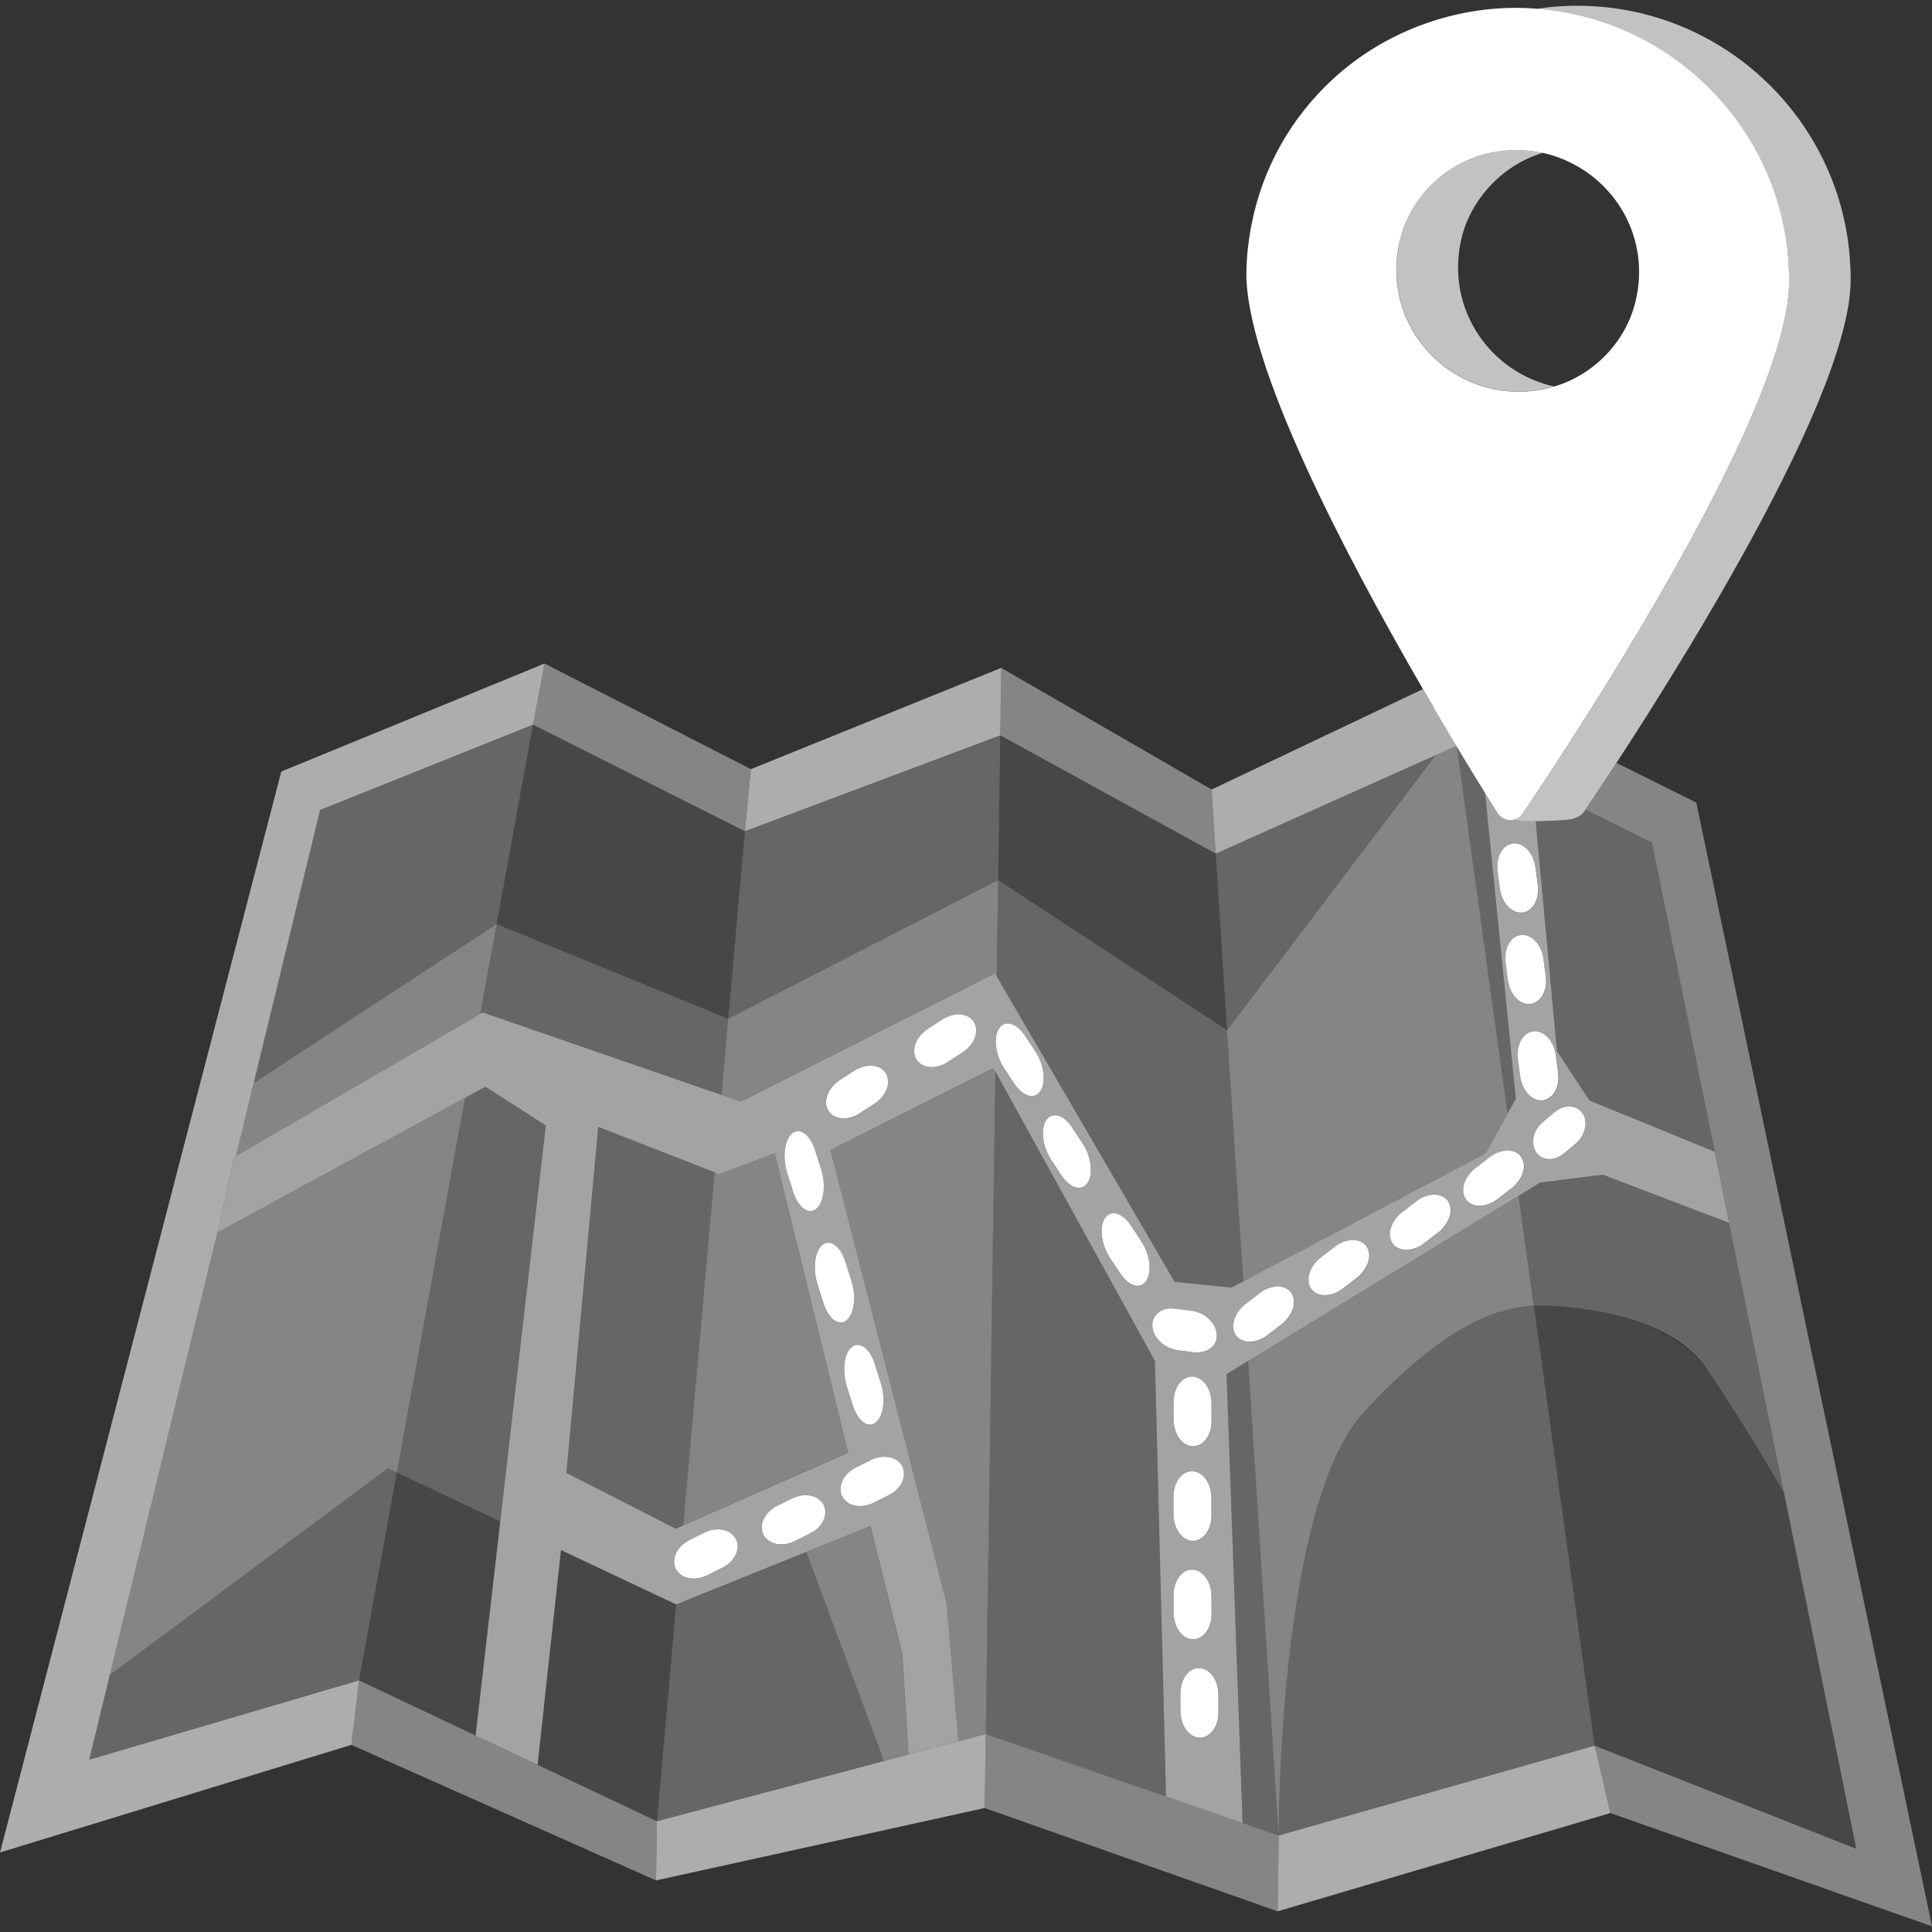 <svg viewBox="0 0 300 300" xmlns="http://www.w3.org/2000/svg"><rect x="0" y="0" width="300" height="300" fill="#333333" stroke="none"/><g fill="#fff"><path d="m 60.23 227.99 l -43.18 32.1 -3.2 13.16 41.9 -12.32 5.87 -32.28 z" opacity=".25"/><path d="m 82.76 112.52 l -33.05 13.25 -10.31 42.4 37.72 -24.68 z" opacity=".25"/><path d="m 77.12 143.49 l 35.96 14.7 2.59 -29.12 -32.91 -16.55 z" opacity=".1"/><path d="m 61.62 228.65 l -5.87 32.28 18.1 8.56 3.83 -33.25 z" opacity=".1"/><path d="m 105 249.15 l -17.89 -8.45 -3.63 33.35 18.53 8.76 z" opacity=".1"/><path d="m 113.08 158.19 l 41.91 -21.53 .33 -22.48 -39.65 14.89 z" opacity=".25"/><path d="m 105 249.15 l -2.99 33.66 35.26 -9.36 -12.07 -32.45 z" opacity=".25"/><path d="m 190.53 159.96 l -1.76 -27.42 -33.45 -18.36 -.33 22.48 z" opacity=".1"/><path d="m 222.91 117.26 l 3.23 -1.45 -37.37 16.73 1.76 27.42 z" opacity=".25"/><path d="m 238.17 202.73 c -5.01 .35 -13.02 2.11 -26.38 16.53 -13.35 14.42 -13.24 65.77 -13.24 65.77 l 49.07 -13.96 z" opacity=".25"/><path d="m 250.86 204.2 c -6.61 -1.61 -12.69 -1.48 -12.69 -1.48 l 9.45 68.34 40.63 16.01 -11.22 -55.23 s -5.02 -8.97 -11.99 -19.28 c -3.39 -4.42 -8.9 -6.97 -14.18 -8.37 z" opacity=".1"/><path d="m 61.62 228.65 l 16.06 7.59 -16.06 -7.59 10.59 -58.17 -38.46 20.91 -16.7 68.7 43.18 -32.1 z" opacity=".4"/><path d="m 74.58 157.45 l 2.54 -13.96 -37.72 24.68 -2.76 11.35 z" opacity=".4"/><path d="m 135.15 236.98 l -9.95 4.02 12.07 32.45 3.79 -1 -.96 -15.7 z" opacity=".4"/><path d="m 131.69 225.54 l -11.41 -46.51 -8.61 3.25 -.71 -.27 -4.87 54.84 z" opacity=".4"/><path d="m 154.28 165.87 l -25.33 12.7 18.05 70.44 1.79 21.38 4.28 -1.13 1.49 -102.89 z" opacity=".4"/><path d="m 113.08 158.19 l -1.05 11.84 3.03 1.04 39.43 -19.92 .28 .48 .22 -14.97 z" opacity=".4"/><path d="m 190.53 159.96 l 2.51 39.01 37.64 -19.86 3.39 -6.15 -7.89 -57.1 c -.01 -.02 -.02 -.03 -.03 -.05 l -3.22 1.44 -32.39 42.71 z" opacity=".4"/><path d="m 238.17 202.73 l -2.36 -17.06 -41.99 25.65 4.73 73.71 s -.11 -51.35 13.24 -65.77 21.36 -16.18 26.38 -16.53 z" opacity=".4"/><path d="m 13.85 273.25 l 3.2 -13.16 16.7 -68.7 2.6 -11.71 .29 -.16 2.76 -11.35 10.31 -42.4 33.05 -13.25 1.8 -9.49 -40.88 16.77 -43.68 167.85 54.56 -16.71 1.19 -10.01 z" opacity=".6"/><path d="m 144.76 271.46 l -3.7 .99 -3.79 1 -35.26 9.36 -.14 9.18 51.03 -11.24 .17 -11.49 z" opacity=".6"/><path d="m 198.56 285.02 l -.17 11.77 51.67 -15.26 -2.44 -10.46 z" opacity=".6"/><path d="m 155.32 114.18 l .15 -10.47 -38.87 15.72 -.93 9.64 z" opacity=".6"/><path d="m 226.14 115.81 c -1.11 -1.85 -2.29 -3.83 -3.52 -5.93 -.04 -.06 -.07 -.12 -.11 -.18 -.51 -.88 -1.04 -1.78 -1.57 -2.69 l -32.81 15.59 .64 9.95 37.37 -16.73 z" opacity=".6"/><path d="m 115.67 129.07 l .93 -9.64 -32.04 -16.4 -1.8 9.49 z" opacity=".4"/><path d="m 83.48 274.05 l -9.63 -4.56 -18.1 -8.56 -1.19 10.01 47.31 21.05 .14 -9.18 z" opacity=".4"/><path d="m 192.94 283.08 l -3.66 -1.27 -36.21 -12.55 -.17 11.49 45.49 16.04 .17 -11.77 z" opacity=".4"/><path d="m 188.77 132.54 l -.64 -9.95 -32.66 -18.88 -.15 10.47 z" opacity=".4"/><path d="m 263.4 124.62 l -12.39 -6.16 c -1.96 3.01 -3.62 5.49 -4.82 7.28 l 10.33 5.12 9.74 47.97 2.24 11.04 s 8.53 41.98 8.53 41.98 l 11.22 55.23 -40.63 -16.01 2.44 10.46 49.94 17.59 z" opacity=".4"/><path d="m 77.68 236.24 l 7.07 -61.48 -9.36 -6.01 -3.18 1.73 -10.59 58.17 z" opacity=".25"/><path d="m 106.09 236.85 l 4.87 -54.84 -18.08 -7.06 -4.96 53.73 17.02 8.67 z" opacity=".25"/><path d="m 113.08 158.19 l -35.96 -14.7 -2.54 13.96 .39 -.22 37.06 12.8 z" opacity=".25"/><path d="m 190.45 213.38 l 2.49 69.7 5.62 1.94 -4.73 -73.7 z" opacity=".25"/><path d="m 154.99 136.66 l -.22 14.97 27.6 47.4 8.85 .9 1.81 -.96 -2.5 -39.01 z" opacity=".25"/><path d="m 179.34 211.33 l -24.78 -44.96 -1.49 102.89 27.99 9.7 z" opacity=".25"/><path d="m 235.36 170.6 l -4.78 -47.49 c -1.25 -2.02 -2.75 -4.47 -4.42 -7.25 l 7.89 57.1 1.3 -2.36 z" opacity=".25"/><path d="m 248.91 182.4 l -9.73 1.21 -3.36 2.05 2.36 17.06 s 6.08 -.14 12.69 1.48 c 5.36 1.31 11.06 3.76 14.18 8.37 6.96 10.31 11.99 19.28 11.99 19.28 l -8.53 -41.98 -19.59 -7.47 z" opacity=".25"/><path d="m 240.98 127.44 c -.84 .03 -1.7 .07 -2.52 .08 l 3.3 35.69 5.03 7.66 19.47 7.97 -9.74 -47.97 -10.33 -5.12 c -.05 .08 -.12 .17 -.17 .25 -.94 1.39 -2.74 1.37 -5.04 1.45 z" opacity=".25"/><path d="m 246.79 170.86 l -5.03 -7.66 -3.3 -35.69 c -1.28 .02 -2.44 -.03 -3.22 -.27 -.96 .3 -2.08 -.02 -2.68 -.98 -.55 -.88 -1.22 -1.94 -1.97 -3.15 l 4.78 47.49 -1.3 2.36 -3.39 6.15 -37.64 19.86 -1.81 .96 -8.85 -.9 -27.6 -47.4 -.28 -.48 -39.44 19.92 -3.03 -1.05 -37.06 -12.8 -.39 .23 -37.94 22.07 -.29 .17 -2.6 11.7 s 38.46 -20.91 38.46 -20.91 l 3.18 -1.73 9.36 6.01 -7.07 61.48 s -3.83 33.25 -3.83 33.25 l 9.63 4.55 3.63 -33.35 17.89 8.45 20.2 -8.15 9.96 -4.02 4.95 19.78 .96 15.69 s 3.7 -.98 3.7 -.98 l 4.03 -1.07 -1.8 -21.38 -18.05 -70.44 25.33 -12.71 .28 .51 24.78 44.96 1.72 67.63 8.23 2.85 3.66 1.27 -2.49 -69.7 3.37 -2.06 41.99 -25.65 3.36 -2.05 9.73 -1.21 19.59 7.47 s -2.24 -11.04 -2.24 -11.04 l -19.47 -7.97 z m -123.77 5.14 c 1.2 -.95 2.79 .22 3.54 2.61 l .97 3.07 c .75 2.39 .39 5.1 -.81 6.05 -.99 .78 -2.22 .12 -3.05 -1.46 -.18 -.35 -.35 -.72 -.49 -1.15 l -.97 -3.07 c -.15 -.47 -.24 -.96 -.31 -1.44 -.26 -1.96 .15 -3.86 1.12 -4.62 z m -30.14 -1.04 l 18.08 7.06 .71 .28 8.62 -3.25 11.41 46.51 -25.6 11.3 -1.15 .51 -17.01 -8.67 4.95 -53.73 z m 19.3 68.49 l -2.44 1.21 c -1.91 .95 -4.06 .49 -4.82 -1.02 -.62 -1.24 -.09 -2.79 1.16 -3.84 .28 -.23 .57 -.44 .92 -.61 l 2.44 -1.21 c .38 -.19 .76 -.3 1.14 -.38 1.56 -.33 3.07 .19 3.67 1.41 .76 1.51 -.18 3.5 -2.08 4.45 z m 13.61 -5.31 l -2.44 1.21 c -1.91 .95 -4.06 .49 -4.82 -1.02 -.62 -1.24 -.09 -2.79 1.16 -3.84 .28 -.23 .57 -.44 .92 -.61 l 2.44 -1.21 c .38 -.19 .76 -.3 1.14 -.38 1.56 -.33 3.07 .19 3.67 1.41 .76 1.51 -.18 3.5 -2.08 4.45 z m 14.32 -10.4 c .76 1.51 -.18 3.5 -2.08 4.45 l -2.44 1.21 c -1.91 .95 -4.06 .49 -4.82 -1.02 -.62 -1.24 -.09 -2.79 1.16 -3.84 .28 -.23 .57 -.44 .92 -.61 l 2.44 -1.21 c .38 -.19 .76 -.3 1.14 -.38 1.56 -.33 3.07 .19 3.67 1.41 z m -4.29 -15.95 l .97 3.07 c .75 2.39 .39 5.1 -.81 6.05 -.99 .78 -2.22 .12 -3.05 -1.46 -.18 -.35 -.35 -.72 -.49 -1.15 l -.97 -3.07 c -.15 -.47 -.24 -.96 -.31 -1.44 -.26 -1.96 .15 -3.86 1.12 -4.62 1.2 -.95 2.79 .22 3.54 2.61 z m -4.57 -15.86 l .97 3.07 c .75 2.39 .39 5.1 -.81 6.05 -.99 .78 -2.22 .12 -3.05 -1.46 -.18 -.35 -.35 -.72 -.49 -1.15 l -.97 -3.07 c -.15 -.47 -.24 -.96 -.31 -1.44 -.26 -1.96 .15 -3.86 1.12 -4.62 1.2 -.95 2.79 .22 3.54 2.61 z m 4.57 -24.56 l -2.33 1.52 c -1.82 1.19 -4 1.01 -4.88 -.39 -.72 -1.15 -.32 -2.77 .84 -3.97 .26 -.26 .54 -.52 .86 -.73 l 2.33 -1.52 c .36 -.24 .73 -.4 1.11 -.53 1.52 -.53 3.07 -.21 3.77 .92 .88 1.41 .11 3.51 -1.7 4.7 z m 13.68 -7.96 l -2.33 1.52 c -1.82 1.19 -4 1.01 -4.88 -.39 -.72 -1.15 -.32 -2.77 .84 -3.97 .26 -.26 .54 -.52 .86 -.73 l 2.33 -1.52 c .36 -.24 .73 -.4 1.11 -.53 1.52 -.53 3.07 -.21 3.77 .92 .88 1.41 .11 3.51 -1.7 4.7 z m 12.05 6.04 c -.74 1.13 -2.08 .98 -3.26 -.19 -.26 -.26 -.51 -.55 -.75 -.91 l -1.68 -2.54 c -.26 -.39 -.47 -.81 -.65 -1.25 -.73 -1.76 -.81 -3.72 -.08 -4.83 .91 -1.37 2.7 -.88 4.01 1.1 l 1.68 2.54 c 1.31 1.98 1.64 4.7 .73 6.07 z m 7.32 14.25 c -.74 1.13 -2.08 .98 -3.26 -.19 -.26 -.26 -.51 -.55 -.75 -.91 l -1.68 -2.54 c -.26 -.39 -.47 -.81 -.65 -1.25 -.73 -1.76 -.81 -3.72 -.08 -4.83 .91 -1.37 2.7 -.88 4.01 1.1 l 1.68 2.54 c 1.31 1.98 1.64 4.7 .73 6.07 z m 9.12 15.21 c -.74 1.13 -2.08 .98 -3.26 -.19 -.26 -.26 -.51 -.55 -.75 -.91 l -1.68 -2.54 c -.26 -.39 -.47 -.81 -.65 -1.25 -.73 -1.76 -.81 -3.72 -.08 -4.83 .91 -1.37 2.7 -.88 4.01 1.1 l 1.68 2.54 c 1.31 1.98 1.64 4.7 .73 6.07 z m .95 7.08 c -.12 -1.78 1.43 -3.01 3.47 -2.76 l 2.61 .33 c 2.04 .26 3.79 1.91 3.91 3.68 .1 1.46 -.94 2.54 -2.43 2.74 -.33 .05 -.67 .06 -1.04 .02 l -2.61 -.33 c -.4 -.05 -.79 -.17 -1.16 -.32 -1.5 -.61 -2.66 -1.94 -2.75 -3.37 z m 6.25 18.63 c -1.34 -.04 -2.46 -1.28 -2.82 -2.94 -.08 -.37 -.14 -.74 -.14 -1.14 l -.01 -2.83 c 0 -.44 .06 -.84 .16 -1.23 .38 -1.58 1.47 -2.71 2.78 -2.67 1.63 .05 2.96 1.88 2.96 4.08 l .01 2.83 c .01 2.21 -1.31 3.95 -2.94 3.9 z m 2.94 10.79 c .01 2.21 -1.31 3.95 -2.94 3.9 -1.34 -.04 -2.46 -1.28 -2.82 -2.94 -.08 -.37 -.14 -.74 -.14 -1.14 l -.01 -2.83 c 0 -.44 .06 -.84 .16 -1.23 .38 -1.58 1.47 -2.71 2.78 -2.67 1.63 .05 2.96 1.88 2.96 4.08 z m -5.9 15.09 l -.01 -2.83 c 0 -.44 .06 -.84 .16 -1.23 .38 -1.58 1.47 -2.71 2.78 -2.67 1.63 .05 2.96 1.88 2.96 4.08 l .01 2.83 c .01 2.21 -1.31 3.95 -2.94 3.9 -1.34 -.04 -2.46 -1.28 -2.82 -2.94 -.08 -.37 -.14 -.74 -.14 -1.14 z m 4.04 19.35 c -1.34 -.04 -2.46 -1.28 -2.82 -2.94 -.08 -.37 -.14 -.74 -.14 -1.14 l -.01 -2.83 c 0 -.44 .06 -.84 .16 -1.23 .38 -1.58 1.47 -2.71 2.78 -2.67 1.63 .05 2.96 1.88 2.96 4.08 l .01 2.83 c .01 2.21 -1.31 3.95 -2.94 3.9 z m 46.65 -131.8 l -.37 -2.8 c -.06 -.43 -.05 -.85 0 -1.24 .18 -1.62 1.12 -2.88 2.42 -3 1.62 -.16 3.17 1.49 3.46 3.67 l .37 2.8 c .29 2.19 -.8 4.09 -2.42 4.24 -1.33 .13 -2.6 -.96 -3.17 -2.56 -.13 -.35 -.23 -.72 -.28 -1.11 z m 1.52 15.31 c -.13 -.35 -.23 -.72 -.28 -1.11 l -.37 -2.8 c -.06 -.43 -.05 -.85 0 -1.24 .18 -1.62 1.12 -2.88 2.42 -3 1.62 -.16 3.17 1.49 3.46 3.67 l .37 2.8 c .29 2.19 -.8 4.09 -2.42 4.24 -1.33 .13 -2.6 -.96 -3.17 -2.56 z m -34.55 51.44 c -.24 .29 -.5 .56 -.82 .81 l -2.24 1.73 c -.34 .27 -.71 .47 -1.07 .63 -1.49 .66 -3.05 .48 -3.81 -.58 -.95 -1.32 -.31 -3.49 1.43 -4.84 l 2.24 -1.73 c 1.74 -1.35 3.93 -1.37 4.89 -.05 .78 1.09 .48 2.73 -.61 4.03 z m 11.7 -7.22 c -.24 .29 -.5 .56 -.82 .81 l -2.24 1.73 c -.34 .27 -.71 .47 -1.07 .63 -1.49 .66 -3.05 .48 -3.81 -.58 -.95 -1.32 -.31 -3.49 1.43 -4.84 l 2.24 -1.73 c 1.74 -1.35 3.93 -1.37 4.89 -.05 .78 1.08 .48 2.73 -.61 4.03 z m 12.64 -7.04 c -.24 .29 -.5 .56 -.82 .81 l -2.24 1.73 c -.34 .27 -.71 .47 -1.07 .63 -1.49 .66 -3.05 .48 -3.81 -.58 -.95 -1.32 -.31 -3.49 1.43 -4.84 l 2.24 -1.73 c 1.74 -1.35 3.93 -1.37 4.89 -.05 .78 1.08 .48 2.73 -.61 4.03 z m 11.38 -6.85 c -.24 .29 -.5 .56 -.82 .81 l -2.24 1.73 c -.34 .27 -.71 .47 -1.07 .63 -1.49 .66 -3.05 .48 -3.81 -.58 -.95 -1.32 -.31 -3.49 1.43 -4.84 l 2.24 -1.73 c 1.74 -1.35 3.93 -1.37 4.89 -.05 .78 1.08 .48 2.73 -.61 4.03 z m .76 -15.37 c -.13 -.35 -.23 -.72 -.28 -1.11 l -.37 -2.8 c -.06 -.43 -.05 -.85 0 -1.24 .18 -1.62 1.12 -2.88 2.42 -3 1.62 -.16 3.17 1.49 3.46 3.67 l .37 2.8 c .29 2.19 -.8 4.09 -2.42 4.24 -1.33 .13 -2.6 -.96 -3.17 -2.56 z m 9.04 8.5 c -.2 .27 -.42 .53 -.68 .75 l -1.88 1.58 c -.29 .24 -.6 .42 -.91 .56 -1.28 .57 -2.66 .32 -3.39 -.76 -.91 -1.34 -.45 -3.43 1.01 -4.66 l 1.88 -1.58 c 1.47 -1.23 3.39 -1.15 4.3 .2 .74 1.1 .56 2.7 -.34 3.92 z" opacity=".55"/><path d="m 114.26 238.99 c -.61 -1.21 -2.12 -1.73 -3.67 -1.41 -.38 .08 -.77 .2 -1.14 .38 l -2.44 1.21 c -.34 .17 -.64 .38 -.92 .61 -1.25 1.04 -1.78 2.6 -1.16 3.84 .76 1.51 2.91 1.97 4.82 1.02 l 2.44 -1.21 c 1.91 -.95 2.84 -2.94 2.08 -4.45 z"/><path d="m 127.87 233.68 c -.61 -1.21 -2.12 -1.73 -3.67 -1.41 -.38 .08 -.77 .2 -1.14 .38 l -2.44 1.21 c -.34 .17 -.64 .38 -.92 .61 -1.25 1.04 -1.78 2.6 -1.16 3.84 .76 1.51 2.91 1.97 4.82 1.02 l 2.44 -1.21 c 1.91 -.95 2.84 -2.94 2.08 -4.45 z"/><path d="m 135.29 226.7 l -2.44 1.21 c -.34 .17 -.64 .38 -.92 .61 -1.25 1.04 -1.78 2.6 -1.16 3.84 .76 1.51 2.91 1.97 4.82 1.02 l 2.44 -1.21 c 1.91 -.95 2.84 -2.94 2.08 -4.45 -.61 -1.21 -2.12 -1.73 -3.67 -1.41 -.38 .08 -.77 .2 -1.14 .38 z"/><path d="m 132.28 209.16 c -.97 .76 -1.38 2.66 -1.12 4.62 .06 .48 .16 .96 .31 1.44 l .97 3.07 c .14 .43 .31 .81 .49 1.15 .83 1.58 2.07 2.24 3.05 1.46 1.2 -.95 1.57 -3.66 .81 -6.06 l -.97 -3.07 c -.75 -2.39 -2.34 -3.56 -3.54 -2.61 z"/><path d="m 127.72 193.3 c -.97 .76 -1.38 2.66 -1.12 4.62 .06 .48 .16 .96 .31 1.44 l .97 3.07 c .14 .43 .31 .81 .49 1.15 .83 1.58 2.07 2.24 3.05 1.46 1.2 -.95 1.57 -3.66 .81 -6.06 l -.97 -3.07 c -.75 -2.39 -2.34 -3.56 -3.54 -2.61 z"/><path d="m 122.21 182.05 l .97 3.07 c .14 .43 .31 .81 .49 1.15 .83 1.58 2.07 2.24 3.05 1.46 1.2 -.95 1.57 -3.66 .81 -6.06 l -.97 -3.07 c -.75 -2.39 -2.34 -3.56 -3.54 -2.61 -.97 .76 -1.38 2.66 -1.12 4.62 .06 .48 .16 .96 .31 1.44 z"/><path d="m 137.53 166.65 c -.7 -1.13 -2.25 -1.45 -3.77 -.92 -.37 .13 -.75 .3 -1.11 .53 l -2.33 1.52 c -.33 .21 -.61 .47 -.86 .73 -1.16 1.2 -1.56 2.82 -.84 3.97 .88 1.41 3.06 1.58 4.88 .39 l 2.33 -1.52 c 1.82 -1.19 2.58 -3.29 1.7 -4.7 z"/><path d="m 151.21 158.69 c -.7 -1.13 -2.25 -1.45 -3.77 -.92 -.37 .13 -.75 .3 -1.11 .53 l -2.33 1.52 c -.33 .21 -.61 .47 -.86 .73 -1.16 1.2 -1.56 2.82 -.84 3.97 .88 1.41 3.06 1.58 4.88 .39 l 2.33 -1.52 c 1.82 -1.19 2.58 -3.29 1.7 -4.7 z"/><path d="m 160.82 163.35 l -1.68 -2.54 c -1.31 -1.98 -3.11 -2.47 -4.01 -1.1 -.73 1.1 -.65 3.07 .08 4.83 .18 .43 .39 .86 .65 1.25 l 1.68 2.54 c .24 .36 .49 .65 .75 .91 1.18 1.17 2.52 1.32 3.26 .19 .91 -1.37 .58 -4.09 -.73 -6.07 z"/><path d="m 166.46 175.06 c -1.31 -1.98 -3.11 -2.47 -4.01 -1.1 -.73 1.1 -.65 3.07 .08 4.83 .18 .43 .39 .86 .65 1.25 l 1.68 2.54 c .24 .36 .49 .65 .75 .91 1.18 1.17 2.52 1.32 3.26 .19 .91 -1.37 .58 -4.09 -.73 -6.07 l -1.68 -2.54 z"/><path d="m 175.58 190.27 c -1.31 -1.98 -3.11 -2.47 -4.01 -1.1 -.73 1.1 -.65 3.07 .08 4.83 .18 .43 .39 .86 .65 1.25 l 1.68 2.54 c .24 .36 .49 .65 .75 .91 1.18 1.17 2.52 1.32 3.26 .19 .91 -1.37 .58 -4.09 -.73 -6.07 l -1.68 -2.54 z"/><path d="m 185.46 209.98 c .37 .05 .71 .03 1.04 -.02 1.5 -.21 2.53 -1.28 2.43 -2.74 -.12 -1.78 -1.87 -3.43 -3.91 -3.68 l -2.61 -.33 c -2.04 -.26 -3.59 .98 -3.47 2.76 .1 1.43 1.25 2.76 2.75 3.37 .37 .15 .75 .27 1.16 .32 l 2.61 .33 z"/><path d="m 200.5 200.75 c -.95 -1.32 -3.14 -1.3 -4.89 .05 l -2.24 1.73 c -1.74 1.35 -2.38 3.52 -1.43 4.84 .77 1.06 2.33 1.24 3.81 .58 .37 -.16 .73 -.36 1.07 -.63 l 2.24 -1.73 c .31 -.24 .58 -.52 .82 -.81 1.09 -1.3 1.39 -2.95 .61 -4.03 z"/><path d="m 212.19 193.53 c -.95 -1.32 -3.14 -1.3 -4.89 .05 l -2.24 1.73 c -1.74 1.35 -2.38 3.52 -1.43 4.84 .77 1.06 2.33 1.24 3.81 .58 .37 -.16 .73 -.36 1.07 -.63 l 2.24 -1.73 c .31 -.24 .58 -.52 .82 -.81 1.09 -1.3 1.39 -2.95 .61 -4.03 z"/><path d="m 224.83 186.49 c -.95 -1.32 -3.14 -1.3 -4.89 .05 l -2.24 1.73 c -1.74 1.35 -2.38 3.52 -1.43 4.84 .77 1.06 2.33 1.24 3.81 .58 .37 -.16 .73 -.36 1.07 -.63 l 2.24 -1.73 c .31 -.24 .58 -.52 .82 -.81 1.09 -1.3 1.39 -2.95 .61 -4.03 z"/><path d="m 236.21 179.64 c -.95 -1.32 -3.14 -1.3 -4.89 .05 l -2.24 1.73 c -1.74 1.35 -2.38 3.52 -1.43 4.84 .77 1.06 2.33 1.24 3.81 .58 .37 -.16 .73 -.36 1.07 -.63 l 2.24 -1.73 c .32 -.24 .58 -.52 .82 -.81 1.09 -1.3 1.39 -2.95 .61 -4.03 z"/><path d="m 245.73 172.89 c -.91 -1.34 -2.83 -1.43 -4.3 -.2 l -1.88 1.58 c -1.47 1.23 -1.92 3.32 -1.01 4.66 .73 1.08 2.11 1.33 3.39 .76 .31 -.14 .62 -.32 .91 -.56 l 1.88 -1.58 c .27 -.22 .48 -.48 .68 -.75 .89 -1.22 1.08 -2.82 .34 -3.92 z"/><path d="m 239.74 60.42 c .55 -.11 1.08 -.25 1.61 -.41 -8.16 -1.77 -14.34 -8.76 -14.9 -17.2 -.12 -1.88 .02 -3.82 .49 -5.8 .7 -2.95 2.18 -5.62 4.16 -7.84 2.26 -2.53 5.18 -4.45 8.48 -5.44 -2.5 -.54 -5.19 -.6 -7.95 -.05 -6.95 1.38 -12.62 6.82 -14.25 13.68 -3.24 13.61 8.57 25.79 22.37 23.05 z" opacity=".7"/><path d="m 277.81 44.06 c -.21 14.95 -18.22 46.12 -30.96 66.33 -4.42 7.02 -8.21 12.72 -10.4 15.96 -.31 .46 -.75 .75 -1.22 .9 .78 .25 1.95 .29 3.22 .27 .82 -.01 1.68 -.05 2.52 -.08 2.3 -.08 4.1 -.06 5.04 -1.45 .05 -.08 .11 -.17 .17 -.25 1.21 -1.79 2.86 -4.28 4.82 -7.28 1.53 -2.34 3.23 -4.98 5.06 -7.87 1.94 -3.08 4.02 -6.44 6.14 -9.94 2.72 -4.5 5.49 -9.25 8.18 -14.08 1.7 -3.05 3.35 -6.12 4.92 -9.17 2.7 -5.24 5.16 -10.4 7.14 -15.22 2.96 -7.22 4.86 -13.68 4.93 -18.46 .02 -1.26 -.05 -2.5 -.14 -3.74 -.4 -5.39 -1.85 -10.5 -4.11 -15.16 -6.74 -13.85 -20.83 -23.57 -37.3 -23.92 -2.47 -.05 -4.88 .12 -7.24 .47 22.17 1.67 39.54 20.33 39.22 42.7 z" opacity=".7"/><path d="m 222.61 109.88 c 1.23 2.1 2.42 4.09 3.52 5.93 .01 .02 .02 .03 .03 .05 1.67 2.78 3.17 5.23 4.42 7.25 .75 1.21 1.41 2.27 1.97 3.15 .6 .96 1.72 1.28 2.68 .98 .47 -.15 .91 -.44 1.22 -.9 2.18 -3.24 5.97 -8.94 10.4 -15.96 12.74 -20.21 30.75 -51.38 30.96 -66.33 .31 -22.37 -17.05 -41.03 -39.22 -42.7 -.77 -.06 -1.54 -.1 -2.33 -.12 -5.19 -.11 -10.15 .76 -14.76 2.37 -5.47 1.91 -10.42 4.89 -14.58 8.73 -6.36 5.87 -10.86 13.68 -12.58 22.53 -.47 2.4 -.77 4.86 -.8 7.4 -.2 14.28 15.41 44.02 27.41 64.73 .53 .91 1.05 1.82 1.57 2.69 .04 .06 .07 .12 .11 .18 z m -5.24 -72.51 c 1.63 -6.86 7.3 -12.3 14.25 -13.68 2.77 -.55 5.45 -.49 7.95 .05 1.72 .37 3.35 .99 4.86 1.8 4.03 2.14 7.2 5.67 8.84 9.95 1.31 3.4 1.66 7.26 .71 11.25 -1.5 6.32 -6.44 11.43 -12.64 13.28 -.53 .16 -1.07 .3 -1.61 .41 -13.79 2.74 -25.61 -9.43 -22.37 -23.05 z"/><path d="m 188.12 217.86 c -.01 -2.21 -1.33 -4.03 -2.96 -4.08 -1.31 -.04 -2.4 1.09 -2.78 2.67 -.09 .39 -.16 .8 -.16 1.23 l .01 2.83 c 0 .4 .06 .78 .14 1.14 .37 1.66 1.49 2.9 2.82 2.94 1.63 .05 2.95 -1.7 2.94 -3.9 z"/><path d="m 185.15 228.47 c -1.31 -.04 -2.4 1.09 -2.78 2.67 -.09 .39 -.16 .8 -.16 1.23 l .01 2.83 c 0 .4 .06 .78 .14 1.14 .37 1.66 1.49 2.9 2.82 2.94 1.63 .05 2.95 -1.7 2.94 -3.9 l -.01 -2.83 c -.01 -2.21 -1.33 -4.03 -2.96 -4.08 z"/><path d="m 185.19 254.56 c 1.63 .05 2.95 -1.7 2.94 -3.9 l -.01 -2.83 c -.01 -2.21 -1.33 -4.03 -2.96 -4.08 -1.31 -.04 -2.4 1.09 -2.78 2.67 -.09 .39 -.16 .8 -.16 1.23 l .01 2.83 c 0 .4 .06 .78 .14 1.14 .37 1.66 1.49 2.9 2.82 2.94 z"/><path d="m 186.23 259.02 c -1.31 -.04 -2.4 1.09 -2.78 2.67 -.09 .39 -.16 .8 -.16 1.23 l .01 2.83 c 0 .4 .06 .78 .14 1.14 .37 1.66 1.49 2.9 2.82 2.94 1.63 .05 2.95 -1.7 2.94 -3.9 l -.01 -2.83 c -.01 -2.21 -1.33 -4.03 -2.96 -4.08 z"/><path d="m 239.53 170.86 c 1.62 -.16 2.71 -2.06 2.42 -4.24 l -.37 -2.8 c -.29 -2.19 -1.83 -3.83 -3.46 -3.67 -1.3 .13 -2.24 1.38 -2.42 3 -.04 .4 -.05 .81 0 1.24 l .37 2.8 c .05 .39 .16 .76 .28 1.11 .58 1.6 1.84 2.69 3.17 2.56 z"/><path d="m 237.61 155.9 c 1.62 -.16 2.71 -2.06 2.42 -4.24 l -.37 -2.8 c -.29 -2.19 -1.83 -3.83 -3.46 -3.67 -1.3 .13 -2.24 1.38 -2.42 3 -.04 .4 -.05 .81 0 1.24 l .37 2.8 c .05 .39 .16 .76 .28 1.11 .58 1.6 1.84 2.69 3.17 2.56 z"/><path d="m 236.37 141.71 c 1.62 -.16 2.71 -2.06 2.42 -4.25 l -.37 -2.8 c -.29 -2.19 -1.83 -3.83 -3.46 -3.67 -1.3 .13 -2.24 1.38 -2.42 3 -.04 .4 -.05 .81 0 1.24 l .37 2.8 c .05 .39 .16 .76 .28 1.11 .58 1.6 1.84 2.69 3.17 2.56 z"/></g></svg>